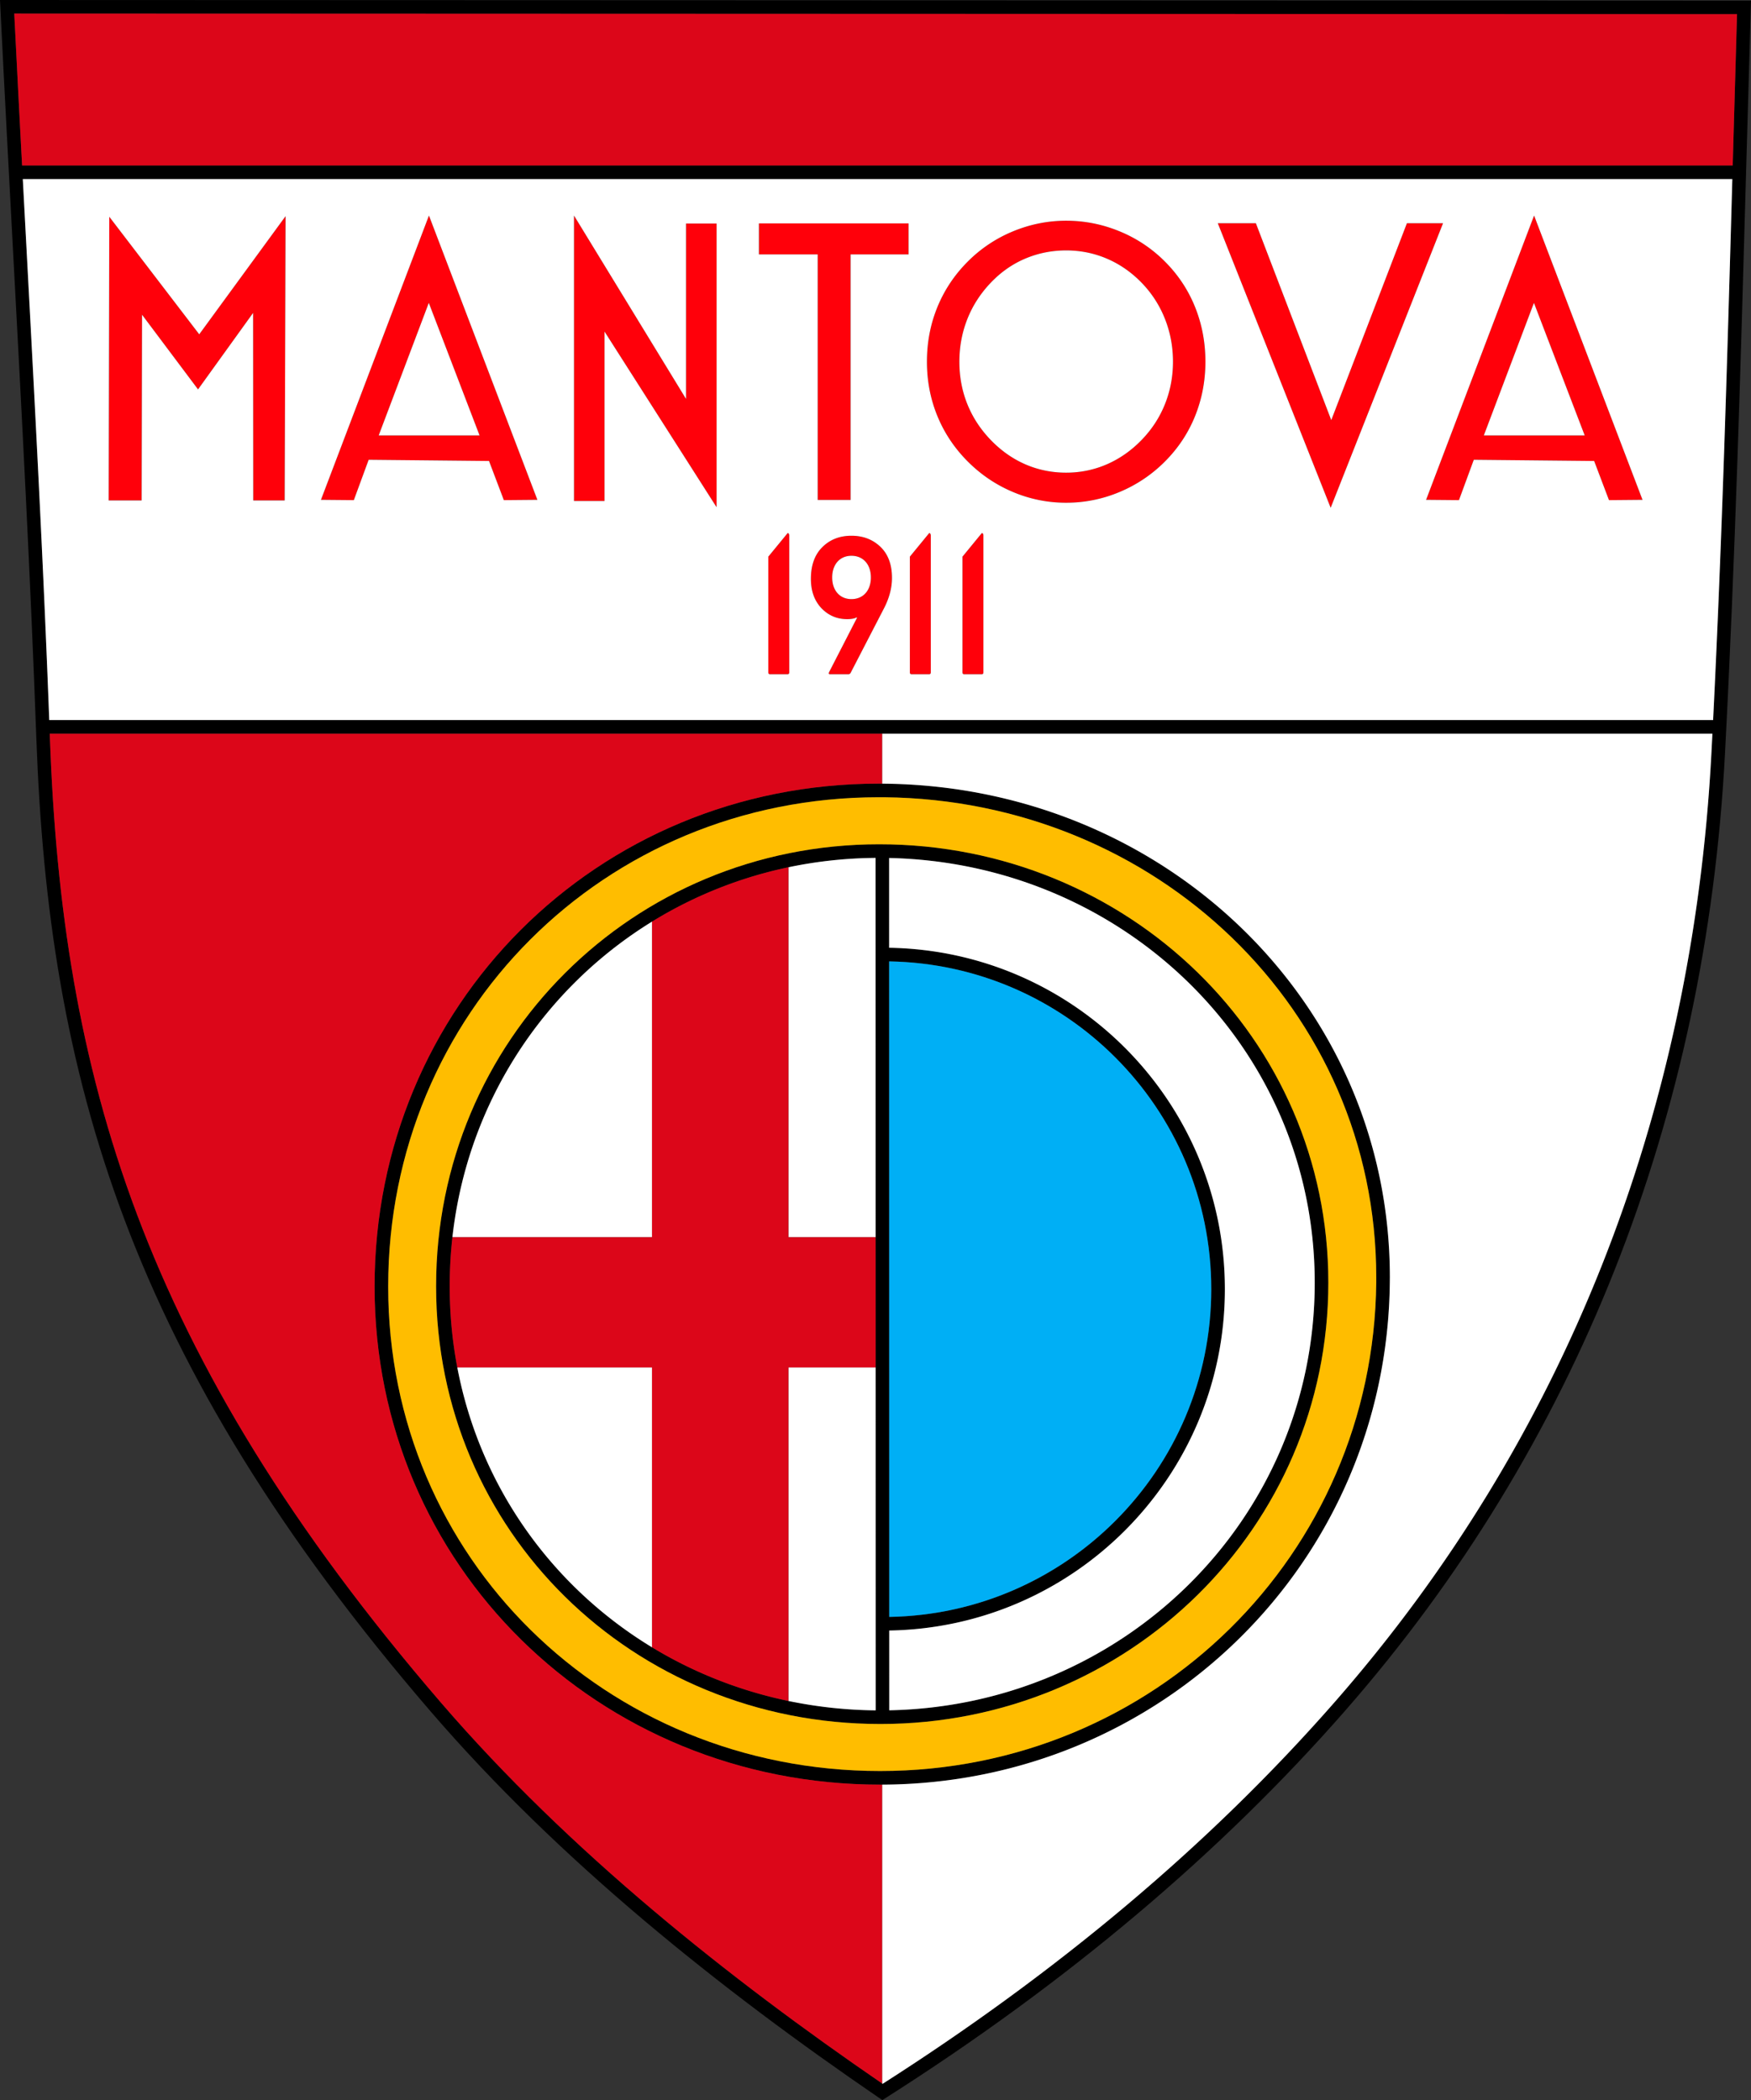 <svg xmlns:xlink="http://www.w3.org/1999/xlink" xmlns:dc="http://purl.org/dc/elements/1.1/" xmlns:cc="http://creativecommons.org/ns#" xmlns:rdf="http://www.w3.org/1999/02/22-rdf-syntax-ns#" xmlns:svg="http://www.w3.org/2000/svg" xmlns="http://www.w3.org/2000/svg" xmlns:sodipodi="http://sodipodi.sourceforge.net/DTD/sodipodi-0.dtd" xmlns:inkscape="http://www.inkscape.org/namespaces/inkscape" width="1500" height="1798.89" viewBox="0 0 547.037 656.038" version="1.1" id="svg28" sodipodi:docname="Mantova_1911_Stemma.svg" inkscape:version="1.0.2-2 (e86c870879, 2021-01-15)"><rect x="0" y="0" width="547.037" height="656.038" fill="#333333" stroke="none"/><SCRIPT xmlns="" id="allow-copy_script"/>
  <defs id="defs32"/>
  <sodipodi:namedview pagecolor="#ffffff" bordercolor="#666666" borderopacity="1" objecttolerance="10" gridtolerance="10" guidetolerance="10" inkscape:pageopacity="0" inkscape:pageshadow="2" inkscape:window-width="1920" inkscape:window-height="986" id="namedview30" showgrid="false" inkscape:zoom="0.31721432" inkscape:cx="310.96952" inkscape:cy="613.74636" inkscape:window-x="-11" inkscape:window-y="-11" inkscape:window-maximized="1" inkscape:current-layer="svg28"/>
  <path d="M290.12 280.076c-3.676 0-6.011-2.756-6.011-6.765s2.335-6.765 6.012-6.765c3.736 0 6.07 2.756 6.07 6.765s-2.334 6.765-6.07 6.765zm-7.003 22.862c-.175.438-.059.626.35.626h5.662a.815.815 0 0 0 .7-.376l10.331-19.98c1.752-3.32 2.627-6.577 2.627-9.772 0-4.071-1.167-7.328-3.56-9.646-2.394-2.317-5.429-3.507-9.106-3.507-3.677 0-6.712 1.19-9.106 3.57-2.393 2.38-3.56 5.7-3.56 9.896 0 3.821 1.109 6.828 3.268 9.145 2.219 2.318 4.904 3.445 8.055 3.445 1.343 0 2.335-.188 2.977-.563l.117.125zM264.154 302.938c0 .435.175.626.584.626h5.37c.408 0 .583-.188.583-.626V260.18c0-.439-.329-.937-.583-.627l-5.954 7.26zM439.839 251.556l-35.262-88.9h11.889l23.56 61.51 23.637-61.51h11.284zM400.707 205.924c0 6.01-1.087 11.669-3.226 16.973-2.146 5.323-5.279 10.046-9.395 14.175a43.677 43.677 0 0 1-14.215 9.553 42.78 42.78 0 0 1-16.664 3.348 42.363 42.363 0 0 1-16.607-3.348c-5.318-2.238-10.042-5.424-14.158-9.553-4.154-4.168-7.314-8.909-9.49-14.233-2.166-5.302-3.245-10.944-3.245-16.915 0-6.01 1.072-11.674 3.246-17.013 2.168-5.327 5.334-10.085 9.49-14.253a42.974 42.974 0 0 1 14.139-9.455c5.332-2.208 10.875-3.329 16.625-3.329 5.789 0 11.354 1.115 16.72 3.329a42.927 42.927 0 0 1 14.16 9.455c4.116 4.129 7.255 8.87 9.394 14.194 2.146 5.342 3.226 11.022 3.226 17.072zm-43.5 34.652c4.441 0 8.693-.866 12.697-2.604 4.02-1.744 7.651-4.29 10.875-7.615 3.186-3.288 5.618-7.01 7.288-11.18s2.505-8.594 2.505-13.253c0-4.699-.835-9.182-2.524-13.43a34.088 34.088 0 0 0-7.269-11.238c-3.186-3.287-6.798-5.794-10.818-7.518-4.004-1.717-8.274-2.584-12.754-2.584-4.517 0-8.808.863-12.848 2.584-4.041 1.721-7.602 4.24-10.724 7.518-3.175 3.335-5.62 7.09-7.288 11.296-1.668 4.207-2.505 8.673-2.505 13.372 0 4.66.818 9.066 2.467 13.195 1.65 4.13 4.09 7.88 7.326 11.238 3.251 3.373 6.89 5.917 10.856 7.635 3.981 1.724 8.237 2.584 12.716 2.584zM279.577 249.106v-76.708h-18.364v-9.692h46.768v9.692h-18.12v76.708zM203.444 249.44v-89.183l35.001 57.284v-54.784h9.545v88.616l-35.001-54.866v52.933zM158.13 160.261l33.875 88.806-10.474.094-4.636-12.235-37.598-.374-4.636 12.609-10.27-.094zm-.046 27.275-15.655 41.406h31.514zM85.99 214.566l-17.493-23.328-.121 58.019H58.075l.19-88.621 28.1 36.726 26.977-36.913-.28 88.808h-9.832l-.038-58.58zM503.39 160.261l33.875 88.806-10.474.094-4.636-12.235-37.599-.374-4.635 12.609-10.27-.094zm-.046 27.275-15.655 41.406h31.514zM308.375 302.938c0 .435.174.626.583.626h5.37c.409 0 .584-.188.584-.626V260.18c0-.439-.33-.937-.584-.627l-5.953 7.26zM324.815 302.938c0 .435.175.626.584.626h5.37c.409 0 .584-.188.584-.626V260.18c0-.439-.33-.937-.584-.627l-5.954 7.26z" style="fill:#ff000a;fill-rule:evenodd" id="path2" transform="translate(-24.12 -92.926)"/>
  <path d="M298.798 360.914c-37.347 0-70.919 14.818-95.138 38.971-24.182 24.115-39.049 57.549-39.049 94.84 0 37.167 14.863 70.18 38.998 93.951 24.33 23.963 58.092 38.549 95.564 38.549 37.47 0 71.514-14.867 96.127-39.113 24.418-24.052 39.56-57.344 39.56-94.512 0-37.07-15.157-70.057-39.557-93.861-24.723-24.119-58.938-38.825-96.505-38.825Zm-98.127 35.965c24.993-24.925 59.62-40.217 98.127-40.217 38.702 0 73.967 15.166 99.461 40.037 25.2 24.584 40.852 58.64 40.852 96.901 0 38.348-15.63 72.705-40.838 97.535-25.387 25.007-60.484 40.342-99.1 40.342-38.618 0-73.431-15.052-98.537-39.778-24.927-24.55-40.277-58.627-40.277-96.974 0-38.457 15.348-72.952 40.311-97.846z" style="fill:#000;fill-rule:evenodd" transform="translate(-24.12 -92.926)" id="path4"/>
  <path d="M298.667 341.974c-42.985 0-81.308 16.903-108.879 44.457-27.565 27.549-44.392 65.76-44.392 108.386 0 42.452 16.978 80.162 44.547 107.315 27.791 27.372 66.353 44.032 109.151 44.032 42.686 0 81.262-16.895 109.248-44.463 27.917-27.5 45.307-65.62 45.74-108.183v-1.565c0-41.942-17.25-79.21-45.072-106.098-27.853-26.917-66.295-43.449-108.639-43.88zm0-4.252 1.738.017c43.473.443 82.943 17.419 111.545 45.06 28.633 27.67 46.384 66.013 46.384 109.154l-.016 1.598c-.445 43.741-18.315 82.914-47.003 111.173-28.76 28.33-68.386 45.692-112.221 45.692-43.943 0-83.557-17.125-112.124-45.26-28.36-27.934-45.826-66.707-45.826-110.339 0-43.787 17.306-83.06 45.655-111.392 28.343-28.327 67.72-45.703 111.867-45.703z" style="fill:#000;fill-rule:evenodd" transform="translate(-24.12 -92.926)" id="path6"/>
  <path d="M299.892 598.05h.239v-.008c28.278 0 53.88-11.462 72.411-29.994 18.532-18.531 29.994-44.133 29.994-72.411 0-28.279-11.462-53.88-29.994-72.412-18.531-18.531-44.133-29.994-72.411-29.994v-.008h-.26v-4.235h.26v-.008c29.452 0 56.116 11.938 75.418 31.24 19.3 19.3 31.239 45.965 31.239 75.417 0 29.452-11.938 56.117-31.24 75.418-19.3 19.301-45.965 31.24-75.417 31.24v-.009h-.239z" style="fill:#000;fill-rule:evenodd" transform="translate(-24.12 -92.926)" id="path8"/>
  <path d="m301.895 358.956.04 270.563h-4.236l-.04-270.563zM561.655 322.12H37.405v-4.253h524.25ZM29.437 144.616h537.749v4.252H29.437Z" style="fill:#000;fill-rule:evenodd" transform="translate(-24.12 -92.926)" id="path10"/>
  <path d="m26.346 92.927 542.628.187 2.182.001-.064 2.175c-.487 16.37-.946 32.73-1.404 49.085-1.718 61.32-3.434 122.587-6.66 183.982-2.981 56.775-14.523 110.987-34.551 161.466-19.773 49.836-47.813 96.022-84.05 137.43-19.62 22.423-41.397 43.676-65.199 63.74-24.071 20.293-50.207 39.373-78.272 57.222l-1.178.749-1.156-.79c-24.602-16.821-49.507-35.269-73.293-55.35-23.797-20.09-46.475-41.822-66.614-65.203-47.363-54.989-77.213-104.644-95.707-153.712-18.499-49.085-25.62-97.54-27.527-150.132-1.83-50.512-4.556-101.423-7.28-152.333-1.358-25.394-2.717-50.79-3.972-76.3l-.11-2.218Zm540.445 4.422-538.218-.186c1.216 24.577 2.54 49.321 3.864 74.065 2.72 50.84 5.441 101.681 7.28 152.399 1.89 52.156 8.944 100.184 27.261 148.786 18.323 48.618 47.934 97.856 94.942 152.434 19.976 23.192 42.5 44.771 66.15 64.738 23.288 19.662 47.67 37.758 71.788 54.292 27.48-17.544 53.066-36.258 76.63-56.122 23.66-19.946 45.287-41.05 64.75-63.292 35.918-41.044 63.71-86.817 83.302-136.201 19.853-50.037 31.295-103.797 34.253-160.12 3.231-61.51 4.945-122.67 6.66-183.883.437-15.631.876-31.267 1.338-46.91z" style="fill:#000;fill-rule:evenodd" transform="translate(-24.12 -92.926)" id="path12"/>
  <path d="M227.82 479.428v-98.605a132.947 132.947 0 0 0-24.16 19.062c-20.824 20.767-34.74 48.443-38.203 79.543zM270.42 363.846v115.582h27.257l-.017-118.51c-9.35.076-18.46 1.08-27.24 2.928zM227.82 520.078h-60.837c5.095 26.763 18.14 50.391 36.626 68.598a132.476 132.476 0 0 0 24.211 18.847zM270.42 520.078V624.28a140.485 140.485 0 0 0 27.278 2.937l-.015-107.14z" style="fill:#fff;fill-rule:evenodd" transform="translate(-24.12 -92.926)" id="path14"/>
  <path d="M270.42 624.28V520.078h27.263l-.006-40.65H270.42V363.846a133.613 133.613 0 0 0-42.6 16.977v98.605h-62.364a138.127 138.127 0 0 0-.846 15.297c0 8.7.815 17.173 2.372 25.353h60.837v87.445c12.884 7.822 27.243 13.553 42.6 16.757z" style="fill:#dc0619;fill-rule:evenodd;fill-opacity:1" transform="translate(-24.12 -92.926)" id="path16"/>
  <path d="M298.667 337.723ZM141.144 494.817c0-43.787 17.306-83.06 45.655-111.392 28.343-28.327 67.72-45.703 111.868-45.703l1.082.011v-15.614H39.662l.055 1.508c1.89 52.156 8.944 100.184 27.261 148.786 18.323 48.618 47.934 97.856 94.942 152.434 19.976 23.192 42.5 44.771 66.15 64.738 23.253 19.633 47.597 37.704 71.68 54.218v-93.388h-.656c-43.943 0-83.557-17.125-112.124-45.26-28.36-27.933-45.826-66.706-45.826-110.339zM31.018 144.617h534.424l.01-.358c.438-15.631.877-31.267 1.34-46.91l-538.219-.186c.78 15.764 1.605 31.597 2.445 47.454z" style="fill:#dc0619;fill-rule:evenodd;fill-opacity:1" transform="translate(-24.12 -92.926)" id="path18"/>
  <path d="M212.988 249.44h-9.544v-89.183l35.001 57.284v-54.784h9.544v88.616l-35-54.866zm352.335-100.57H31.243l1.194 22.358c2.617 48.915 5.235 97.832 7.067 146.64H559.32c2.818-56.505 4.426-112.733 6.003-168.999zM264.154 302.937v-36.124l5.954-7.26c.254-.31.583.188.583.627v42.757c0 .438-.175.626-.583.626h-5.37c-.409 0-.584-.191-.584-.626zm18.963 0 8.755-17.037-.117-.125c-.642.375-1.634.563-2.977.563-3.151 0-5.836-1.127-8.055-3.445-2.16-2.317-3.268-5.324-3.268-9.145 0-4.196 1.167-7.516 3.56-9.896 2.394-2.38 5.429-3.57 9.106-3.57 3.677 0 6.712 1.19 9.105 3.507 2.394 2.318 3.56 5.575 3.56 9.646 0 3.195-.874 6.452-2.626 9.772l-10.33 19.98a.815.815 0 0 1-.701.376h-5.662c-.409 0-.525-.188-.35-.626zm25.258 0v-36.124l5.953-7.26c.255-.31.584.188.584.627v42.757c0 .438-.175.626-.584.626h-5.37c-.409 0-.583-.191-.583-.626zm17.024.626c-.409 0-.583-.191-.583-.626v-36.124l5.953-7.26c.255-.31.584.188.584.627v42.757c0 .438-.175.626-.584.626zm31.808-53.59a42.362 42.362 0 0 1-16.607-3.348c-5.318-2.238-10.042-5.425-14.158-9.554-4.154-4.168-7.314-8.908-9.49-14.233-2.165-5.302-3.245-10.944-3.245-16.915 0-6.01 1.073-11.674 3.246-17.013 2.168-5.327 5.334-10.085 9.489-14.253a42.978 42.978 0 0 1 14.14-9.455c5.332-2.207 10.875-3.329 16.625-3.329 5.789 0 11.354 1.115 16.72 3.329a42.926 42.926 0 0 1 14.16 9.455c4.116 4.13 7.255 8.87 9.394 14.194 2.146 5.342 3.226 11.022 3.226 17.072 0 6.01-1.087 11.669-3.226 16.973-2.146 5.323-5.279 10.046-9.395 14.175a43.678 43.678 0 0 1-14.215 9.554 42.78 42.78 0 0 1-16.664 3.347zm82.632 1.582-35.262-88.9h11.89l23.56 61.51 23.636-61.51h11.284zm29.812-2.489 33.74-88.806 33.874 88.806-10.474.094-4.636-12.234-37.599-.375-4.635 12.609zm-190.074.04v-76.71h-18.364v-9.69h46.768v9.69h-18.12v76.71zm-140.28-12.555-4.636 12.609-10.27-.094 33.74-88.806 33.874 88.806-10.474.094-4.636-12.234zm-25.955-76.103-.28 88.808h-9.832l-.038-58.58-17.201 23.89-17.494-23.328-.121 58.018h-10.3l.188-88.621 28.102 36.726zM559.105 322.12H299.749v15.613l.656.007c43.473.443 82.943 17.418 111.545 45.059 28.633 27.67 46.384 66.013 46.384 109.154l-.016 1.599c-.445 43.74-18.315 82.914-47.003 111.173-28.617 28.188-67.99 45.518-111.565 45.69v93.389l.108.074c27.48-17.545 53.066-36.259 76.63-56.122 23.66-19.946 45.287-41.05 64.75-63.292 35.918-41.045 63.71-86.818 83.302-136.202 19.853-50.037 31.295-103.797 34.253-160.12.106-2.008.21-4.015.312-6.022z" style="fill:#fff;fill-rule:evenodd" transform="translate(-24.12 -92.926)" id="path20"/>
  <path d="M434.86 493.6c0-37.07-15.157-70.057-39.557-93.861-24.041-23.454-57.06-38.008-93.408-38.792l.004 28.047c28.75.467 54.736 12.31 73.65 31.224 19.3 19.302 31.239 45.966 31.239 75.418 0 29.453-11.938 56.117-31.24 75.418-18.906 18.908-44.88 30.75-73.618 31.225l.004 24.919c36.38-.711 69.359-15.437 93.366-39.086 24.418-24.052 39.56-57.344 39.56-94.512zM142.429 228.942h31.514l-15.86-41.406zM326.31 219.119c1.648 4.13 4.09 7.88 7.325 11.238 3.251 3.373 6.89 5.917 10.856 7.635 3.982 1.724 8.237 2.584 12.716 2.584 4.441 0 8.693-.866 12.697-2.604 4.02-1.743 7.651-4.29 10.875-7.615 3.186-3.287 5.618-7.01 7.288-11.18s2.505-8.594 2.505-13.253c0-4.699-.835-9.182-2.524-13.43a34.09 34.09 0 0 0-7.269-11.238c-3.186-3.287-6.799-5.793-10.818-7.518-4.004-1.717-8.274-2.584-12.754-2.584-4.517 0-8.808.863-12.849 2.584-4.04 1.721-7.601 4.24-10.723 7.518-3.175 3.335-5.62 7.09-7.288 11.296-1.668 4.208-2.505 8.673-2.505 13.372 0 4.66.818 9.066 2.467 13.195zM503.344 187.536l-15.655 41.406h31.514zM296.191 273.31c0-4.008-2.334-6.764-6.07-6.764-3.677 0-6.012 2.756-6.012 6.765s2.335 6.765 6.012 6.765c3.736 0 6.07-2.756 6.07-6.765z" style="fill:#fff;fill-rule:evenodd" transform="translate(-24.12 -92.926)" id="path22"/>
  <path d="M298.666 341.974c-42.984 0-81.307 16.903-108.878 44.457-27.565 27.549-44.392 65.76-44.392 108.386 0 42.452 16.978 80.162 44.547 107.315 27.791 27.372 66.353 44.032 109.151 44.032 42.686 0 81.262-16.895 109.248-44.463 27.917-27.5 45.307-65.62 45.74-108.183v-1.565c0-41.942-17.25-79.21-45.072-106.098-27.853-26.917-66.295-43.449-108.639-43.88zM160.36 494.726c0-38.457 15.348-72.952 40.311-97.846 24.994-24.925 59.622-40.217 98.128-40.217 38.702 0 73.967 15.166 99.461 40.037 25.2 24.584 40.852 58.64 40.852 96.901 0 38.348-15.63 72.705-40.838 97.535-25.387 25.007-60.484 40.342-99.1 40.342-38.618 0-73.431-15.052-98.537-39.778-24.927-24.55-40.277-58.627-40.277-96.974z" style="fill:#ffbd00;fill-rule:evenodd" transform="translate(-24.12 -92.926)" id="path24"/>
  <path d="m301.9 393.246.03 204.78c27.564-.475 52.474-11.84 70.612-29.978 18.532-18.531 29.994-44.133 29.994-72.412 0-28.278-11.462-53.88-29.994-72.411-18.144-18.145-43.066-29.512-70.642-29.979Z" style="fill:#00aff5;fill-rule:evenodd" transform="translate(-24.12 -92.926)" id="path26"/>
</svg>
